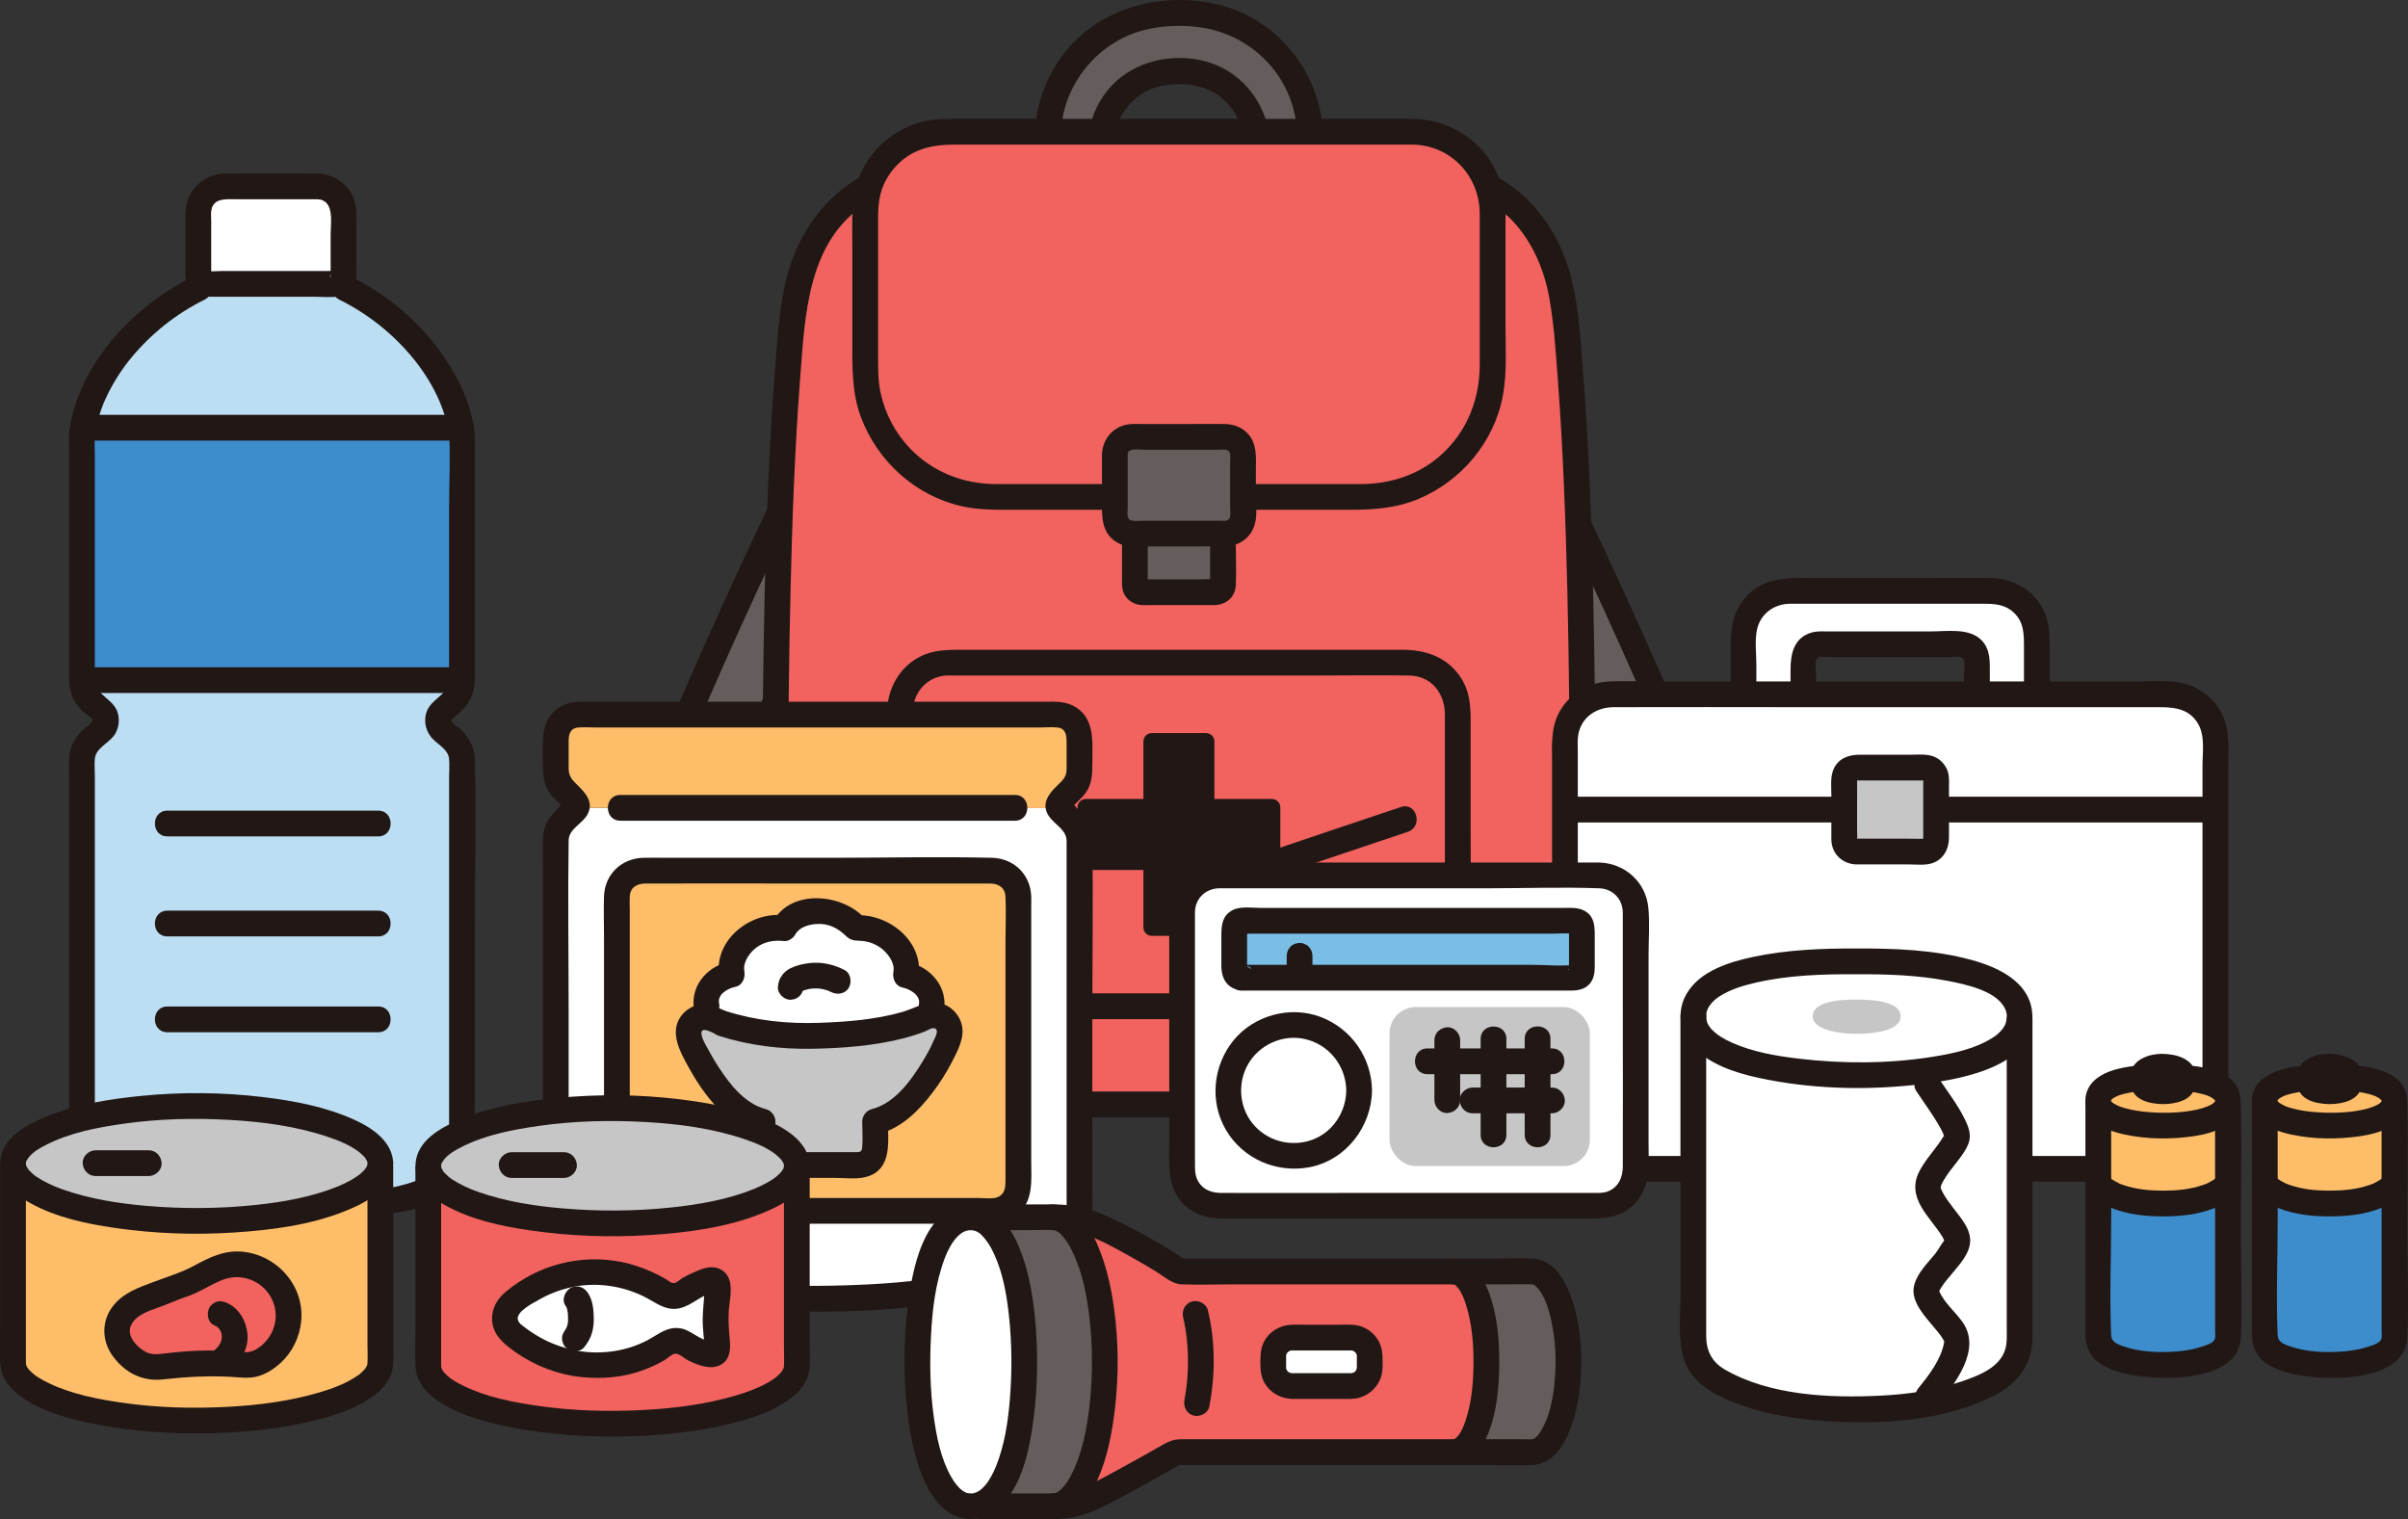 <?xml version="1.0" encoding="UTF-8"?><svg id="b" xmlns="http://www.w3.org/2000/svg" width="374.126" height="236.026" viewBox="0 0 374.126 236.026"><rect x="0" y="0" width="374.126" height="236.026" fill="#333333" stroke="none"/><defs><style>.f{fill:#bcdef2;}.g{fill:#3d8dcc;}.h{fill:#fff;}.i{fill:#7abee6;}.j{fill:#211715;}.k{fill:#c6c6c6;}.l{fill:#f2635f;}.m{fill:#645d5c;}.n{fill:#febe69;}</style></defs><g id="c"><path class="m" d="M203.248,20.464h-8.429c-1.005-5.341-5.704-9.386-11.336-9.386h-1.247c-5.631,0-10.318,4.045-11.336,9.386h-8.429c.533-10.221,8.986-18.348,19.353-18.348h2.083c10.355,0,18.808,8.126,19.341,18.348Z"/><path class="m" d="M127.456,163.532l-.174.124c-9.098,1.008-18.993-2.415-24.456-9.758-8.849-11.911-3.858-23.872,1.195-36.056,5.85-14.089,12.222-28.028,19.515-43.225v27.406h-.348c-4.381,11.139-8.613,22.241-12.21,33.642-.846,2.688-1.469,5.551-.933,8.326,1.083,5.725,7.916,8.401,13.106,8.862l.423-.025c.224,4.008,1.63,7.692,3.883,10.704Z"/><path class="j" d="M122.716,71.711c-7.295,15.165-14.34,30.45-20.786,45.998-2.9,6.994-5.994,14.31-5.957,22.019.036,7.503,3.538,14.967,9.412,19.677,6.106,4.896,14.139,7.062,21.898,6.246,1.074-.113,2-.838,2-2,0-.994-.919-2.114-2-2-6.293.662-12.736-.697-17.994-4.291-5.613-3.837-9.174-10.451-9.311-17.238-.144-7.09,2.736-13.913,5.394-20.347,2.931-7.095,5.987-14.136,9.145-21.133,3.771-8.357,7.679-16.65,11.653-24.912,1.111-2.309-2.337-4.34-3.454-2.019h0Z"/><path class="j" d="M121.256,101.487c-3.504,8.929-6.939,17.888-10.018,26.974-1.491,4.402-3.58,9.171-3.378,13.906.158,3.706,1.906,6.704,4.863,8.886,2.998,2.212,6.77,3.246,10.432,3.6,1.077.104,2-.994,2-2,0-1.168-.92-1.896-2-2-2.666-.258-5.367-1.068-7.632-2.516-2.594-1.658-3.799-4.064-3.66-7.138.096-2.115.775-4.158,1.415-6.159.663-2.074,1.348-4.141,2.051-6.203,1.403-4.116,2.879-8.207,4.399-12.282,1.749-4.686,3.558-9.35,5.385-14.006.395-1.006-.433-2.195-1.397-2.46-1.134-.312-2.064.387-2.46,1.397h0Z"/><path class="j" d="M108.114,143.462c-1.081,7.032,1.006,14.982,6.05,20.113,1.808,1.839,4.635-.99,2.828-2.828-2.261-2.3-3.675-5.232-4.463-8.337-.382-1.505-.577-2.737-.662-4.231-.039-.688-.049-1.377-.024-2.066.012-.335.032-.671.062-1.005.011-.128.025-.256.038-.383.066-.616-.064.391.027-.199.164-1.066-.27-2.151-1.397-2.46-.947-.26-2.295.323-2.46,1.397h0Z"/><path class="m" d="M261.463,117.843c5.053,12.185,10.044,24.145,1.195,36.056-5.352,7.194-14.948,10.629-23.909,9.795,2.327-3.049,3.784-6.808,4.008-10.89,5.14-.56,11.625-3.236,12.695-8.812.523-2.775-.1-5.638-.946-8.326-3.46-10.977-7.517-21.681-11.712-32.397v-26.908c6.945,14.525,13.043,27.929,18.669,41.483Z"/><path class="j" d="M239.319,73.73c6.889,14.319,13.584,28.74,19.703,43.407,2.712,6.501,5.876,13.3,6.415,20.417.529,6.989-2.128,13.807-7.453,18.433-5.363,4.658-12.823,6.395-19.777,5.664-1.076-.113-2,1-2,2,0,1.175.921,1.887,2,2,6.794.714,13.983-.843,19.706-4.631,6.305-4.173,10.555-11.016,11.435-18.53.889-7.584-1.828-15.066-4.634-21.974-3.063-7.54-6.299-15.012-9.632-22.436-3.973-8.849-8.104-17.627-12.309-26.368-1.116-2.319-4.566-.292-3.454,2.019h0Z"/><path class="j" d="M240.376,102.55c3.18,8.104,6.304,16.233,9.156,24.459,1.4,4.038,3.086,8.18,3.879,12.389.606,3.215.047,6.228-2.575,8.327-2.353,1.883-5.538,2.841-8.501,3.127-1.075.104-2,.845-2,2,0,1.001.918,2.105,2,2,6.182-.598,13.885-3.648,15.079-10.559.832-4.811-1.053-9.51-2.547-13.998s-3.093-8.987-4.743-13.444c-1.905-5.144-3.887-10.259-5.89-15.365-.394-1.005-1.34-1.705-2.46-1.397-.958.263-1.794,1.449-1.397,2.46h0Z"/><path class="j" d="M253.518,144.525c.059.383-.012-.142.016.106.018.159.035.318.049.477.027.3.045.601.058.902.028.685.022,1.371-.013,2.056-.08,1.547-.277,2.801-.668,4.344-.788,3.105-2.201,6.037-4.463,8.337-1.806,1.837,1.02,4.668,2.828,2.828,5.044-5.131,7.131-13.08,6.05-20.113-.164-1.069-1.506-1.659-2.46-1.397-1.141.314-1.562,1.389-1.397,2.46h0Z"/><path class="l" d="M183.165,27.099h-39.753c-10.99,0-18.47,9.011-19.914,19.914-4.095,30.978-2.887,102.543-2.887,104.659,0,11.338,8.911,19.914,19.914,19.914h85.28c11.002,0,19.914-8.575,19.914-19.914,0-2.116,1.207-73.68-2.887-104.659-1.444-10.903-8.924-19.914-19.914-19.914h-39.753Z"/><path class="j" d="M183.165,25.099h-39.039c-4.366,0-8.623,1.013-12.246,3.538-5.17,3.604-8.537,9.315-9.883,15.417-1.032,4.68-1.284,9.629-1.658,14.398-.415,5.298-.709,10.606-.944,15.915-.51,11.515-.745,23.042-.864,34.568-.102,9.826-.11,19.653-.047,29.48.029,4.478.067,8.957.129,13.435.086,6.289,2.743,12.447,7.598,16.52,4.081,3.424,9.17,5.2,14.486,5.215,6.342.018,12.685,0,19.027,0,7.388,0,14.776,0,22.164,0,3.976,0,7.951,0,11.927,0,8.505,0,17.009,0,25.514,0,2.118,0,4.236.011,6.354,0,5.454-.028,10.696-1.911,14.801-5.527,4.703-4.142,7.165-10.195,7.235-16.403.015-1.362.032-2.723.047-4.085.085-7.654.125-15.309.118-22.964-.01-11.182-.116-22.364-.389-33.543-.27-11.055-.665-22.121-1.547-33.146-.384-4.806-.612-9.851-1.774-14.543-1.495-6.034-4.976-11.677-10.252-15.093-6.144-3.978-13.545-3.184-20.507-3.184h-30.25c-2.574,0-2.578,4,0,4h16.893c7.246,0,14.492,0,21.738,0,3.62,0,7.012.634,10.107,2.637,4.917,3.183,7.754,8.779,8.78,14.412.792,4.348,1.047,8.846,1.38,13.248.396,5.24.678,10.489.905,15.739.488,11.311.716,22.634.833,33.954.099,9.633.108,19.268.049,28.901-.028,4.535-.078,9.069-.129,13.604-.061,5.451-2.285,10.576-6.551,14.05-3.345,2.723-7.521,3.936-11.785,3.94-6.508.006-13.017,0-19.525,0-7.154,0-14.309,0-21.463,0-3.815,0-7.629,0-11.444,0-8.398,0-16.796,0-25.193,0-2.305,0-4.61.004-6.915,0-4.381-.008-8.7-1.35-12.048-4.251-4.051-3.51-6.126-8.46-6.185-13.778-.017-1.481-.035-2.962-.051-4.443-.083-7.593-.121-15.187-.113-22.781.012-10.931.115-21.862.378-32.789.261-10.858.644-21.723,1.474-32.553.755-9.843,1.082-21.731,10.533-27.507,3.043-1.86,6.348-2.384,9.843-2.384h8.897c8.256,0,16.512,0,24.767,0h4.827c2.574,0,2.578-4,0-4Z"/><path class="j" d="M137.84,110.418v32.948c0,2.235-.197,4.585.108,6.809.492,3.587,3.044,6.568,6.468,7.708,1.954.651,4.104.452,6.129.452,2.407,0,4.814,0,7.221,0,9.794,0,19.589,0,29.383,0,9.711,0,19.423,0,29.134,0,1.996,0,4.04.141,5.946-.565,1.651-.611,3.099-1.637,4.191-3.02,1.416-1.794,2.058-3.913,2.07-6.183.038-7.426,0-14.853,0-22.28v-12.369c0-3.059.215-6.105-1.62-8.786-2.136-3.12-5.457-4.182-9.045-4.182h-7.128c-8.637,0-17.274,0-25.911,0-8.928,0-17.856,0-26.784,0h-8.419c-2.339,0-4.542-.022-6.717,1.108-3.114,1.618-4.947,4.903-5.027,8.359-.06,2.575,3.94,2.574,4,0,.066-2.848,2.218-5.279,5.116-5.459.394-.025.796-.008,1.19-.008h6.194c7.991,0,15.981,0,23.972,0h26.624c4.656,0,9.317-.066,13.973,0,3.513.05,5.582,2.777,5.582,6.097v34.089c0,2.305.381,5.038-1.074,6.997-2.265,3.052-6.572,2.201-9.872,2.201-4.648,0-9.296,0-13.945,0-9.296,0-18.593,0-27.889,0-4.648,0-9.296,0-13.945,0-2.407,0-4.814,0-7.221,0-1.776,0-3.773.286-5.446-.454-2.043-.904-3.226-2.912-3.259-5.104-.011-.742,0-1.485,0-2.227v-36.132c0-2.574-4-2.578-4,0Z"/><path class="j" d="M205.575,21.482c-.085-9.511-6.498-18.113-15.741-20.618-8.134-2.204-17.598-.196-23.386,6.099-3.648,3.968-5.645,9.137-5.693,14.519-.023,2.575,3.977,2.577,4,0,.07-7.827,5.356-14.806,12.967-16.804,2.892-.759,6.441-.858,9.398-.329,3.776.676,7.199,2.522,9.822,5.323,2.999,3.203,4.594,7.442,4.633,11.81.023,2.573,4.023,2.579,4,0h0Z"/><path class="j" d="M197.315,22.606c-.087-6-4.052-11.397-9.881-13.03-5.118-1.434-11.134-.155-14.784,3.807-2.331,2.529-3.585,5.792-3.635,9.224-.037,2.575,3.963,2.576,4,0,.04-2.773,1.18-5.317,3.25-7.173,1.937-1.736,4.358-2.356,6.9-2.356s4.963.62,6.9,2.356c2.07,1.855,3.21,4.399,3.25,7.173.037,2.572,4.037,2.579,4,0h0Z"/><path class="l" d="M219.456,20.465h-72.582c-6.874,0-12.446,5.572-12.446,12.446,0,8.956,0,15.423,0,24.379,0,10.998,8.916,19.914,19.914,19.914h57.646c10.998,0,19.914-8.916,19.914-19.914v-24.379c0-6.874-5.572-12.446-12.446-12.446Z"/><path class="j" d="M219.456,18.465c-5.031,0-10.063,0-15.094,0h-30.711c-7.993,0-15.985,0-23.978,0-2.476,0-4.934-.084-7.327.727-3.474,1.177-6.489,3.645-8.21,6.903-2.067,3.913-1.708,8.188-1.708,12.473,0,4.657,0,9.314,0,13.971,0,4.168-.156,8.297,1.33,12.266,2.568,6.856,8.446,12.199,15.626,13.834,2.727.621,5.454.565,8.221.565h11.387c10.168,0,20.335,0,30.503,0h10.411c3.59,0,7.081-.267,10.452-1.673,6.708-2.798,11.835-8.918,13.148-16.111.668-3.662.396-7.532.396-11.237v-14.558c0-1.132.043-2.276-.019-3.408-.205-3.72-1.816-7.317-4.562-9.857-2.7-2.498-6.197-3.844-9.865-3.894-2.575-.035-2.576,3.965,0,4,5.922.081,10.425,4.85,10.446,10.709.013,3.727,0,7.454,0,11.181v12.27c0,5.375-1.926,10.353-5.953,14.005-3.48,3.157-7.932,4.574-12.572,4.574h-7.658c-9.567,0-19.134,0-28.701,0-6.765,0-13.53.01-20.295,0-5.021-.008-9.758-1.845-13.276-5.479-2.291-2.367-3.871-5.331-4.597-8.541-.42-1.857-.422-3.71-.422-5.605,0-2.345,0-4.69,0-7.035,0-4.561,0-9.121,0-13.682,0-1.872-.023-3.625.584-5.416.518-1.529,1.438-2.912,2.591-4.035,2.41-2.349,5.428-2.946,8.637-2.946,6.851,0,13.702,0,20.552,0h30.009c6.557,0,13.114,0,19.671,0h.984c2.574,0,2.578-4,0-4Z"/><path class="m" d="M190.01,84.944v5.952c0,.615-.499,1.114-1.114,1.114h-11.462c-.615,0-1.114-.499-1.114-1.114v-6.32"/><path class="m" d="M173.208,70.546c0,5.449,0,4.23,0,9.679,0,1.477,1.198,2.675,2.675,2.675h14.564c1.477,0,2.675-1.198,2.675-2.675,0-5.449,0-4.23,0-9.679,0-1.477-1.198-2.675-2.675-2.675h-14.564c-1.477,0-2.675,1.198-2.675,2.675Z"/><path class="j" d="M171.208,70.546c0,2.817,0,5.634,0,8.451,0,2.201.384,4.239,2.507,5.364.862.456,1.782.54,2.73.54h12.612c.457,0,.918.018,1.375,0,1.981-.077,3.716-1.211,4.408-3.102.592-1.618.282-3.669.282-5.38,0-1.091,0-2.183,0-3.274,0-2.057.237-4.186-1.283-5.809-.953-1.018-2.248-1.447-3.612-1.464-1.763-.022-3.528,0-5.291,0h-7.664c-.462,0-.928-.017-1.39,0-2.63.098-4.543,2.068-4.675,4.675-.13,2.573,3.87,2.566,4,0,.05-.995,1.746-.675,2.452-.675h11.633c.363,0,.77-.052,1.13,0,.985.141.698,1.246.698,2.062,0,2.302,0,4.604,0,6.906,0,.816.287,1.921-.698,2.062-.379.054-.807,0-1.188,0h-11.642c-.526,0-1.1.066-1.623,0-1.045-.132-.763-1.166-.763-2.062,0-2.764,0-5.528,0-8.293,0-2.574-4-2.578-4,0Z"/><path class="j" d="M188.01,84.944v5.306c0,.141-.07.512,0,.646-.097-.186.216-.625.388-.737.01-.007.51-.14.489-.149-.043-.016-.113.005-.159,0-.668-.069-1.379,0-2.05,0h-6.746c-.736,0-1.471,0-2.207,0-.553,0-.026-.02.27.204.176.134.307.659.324.635.037-.053,0-.274,0-.338v-5.935c0-1.081-.919-2-2-2s-2,.915-2,2v5.787c0,.335.002.646.05.98.224,1.556,1.524,2.596,3.064,2.668.496.023.998,0,1.494,0h7.236c.821,0,1.642.007,2.463,0,1.847-.015,3.299-1.216,3.384-3.124.088-1.973,0-3.967,0-5.942,0-1.081-.919-2-2-2s-2,.915-2,2h0Z"/><path class="j" d="M178.958,145.396c-.723,0-1.309-.585-1.309-1.309v-8.927h-8.927c-.723,0-1.309-.586-1.309-1.309v-8.415c0-.723.586-1.309,1.309-1.309h8.927v-8.927c0-.723.586-1.309,1.309-1.309h8.415c.723,0,1.309.586,1.309,1.309v8.927h8.927c.723,0,1.309.586,1.309,1.309v8.415c0,.723-.586,1.309-1.309,1.309h-8.927v8.927c0,.723-.586,1.309-1.309,1.309h-8.415Z"/><path class="h" d="M316.453,98.837v9.039h-9.308v-5.255c0-1.392-1.123-2.526-2.515-2.526h-21.918c-1.392,0-2.515,1.134-2.515,2.526v5.255h-9.32v-9.039c0-3.885,3.155-7.029,7.029-7.029h31.529c3.874,0,7.029,3.144,7.018,7.029Z"/><path class="j" d="M272.883,108.752v-5.455c0-1.784-.291-3.884.137-5.638.581-2.379,2.688-3.836,5.076-3.855,1.139-.009,2.279,0,3.418,0,8.898,0,17.796,0,26.694,0,1.713,0,3.311.096,4.661,1.36,1.623,1.519,1.59,3.427,1.59,5.497,0,2.719,0,5.439,0,8.158,0,2.574,4,2.578,4,0s0-5.14,0-7.71c0-2.3.022-4.454-1.073-6.543-1.578-3.012-4.764-4.714-8.1-4.763-3.609-.053-7.222,0-10.831,0h-15.896c-4.183,0-8.595-.408-11.576,3.255-2.092,2.571-2.101,5.462-2.101,8.569v7.125c0,2.574,4,2.578,4,0h0Z"/><path class="j" d="M282.192,109.138v-3.744c0-.627-.392-2.8.259-3.222.368-.239,1.224-.071,1.621-.071h18.494c.614,0,1.425-.145,2.027,0,.93.224.557,1.845.557,2.585v4.454c0,2.574,4,2.578,4,0v-4.454c0-1.886.141-3.794-1.325-5.26-1.9-1.9-5.357-1.325-7.806-1.325h-15.816c-.881,0-1.832-.074-2.69.162-2.782.764-3.321,3.292-3.321,5.769v5.108c0,2.574,4,2.578,4,0h0Z"/><path class="h" d="M243.145,174.449c-.001-17.258-.002-47.054-.002-59.424,0-3.951,3.2-7.154,7.151-7.154,18.767,0,67.986,0,86.753,0,3.951,0,7.151,3.198,7.151,7.149,0,12.664,0,43.623,0,59.432,0,3.951-3.198,7.149-7.149,7.149-18.707,0-68.049,0-86.755,0-3.951,0-7.149-3.201-7.149-7.152Z"/><path class="j" d="M245.145,174.449c-.001-12.361-.001-24.722-.002-37.083,0-5.636,0-11.273,0-16.909,0-1.146,0-2.292,0-3.437,0-1.035-.103-2.137.128-3.149.592-2.587,2.875-3.989,5.407-3.999,9.62-.037,19.242,0,28.862,0,11.749,0,23.498,0,35.247,0,4.977,0,9.954,0,14.931,0,1.982,0,3.964,0,5.946,0,2.395,0,4.593.36,5.884,2.643,1.063,1.88.649,4.453.649,6.539,0,2.476,0,4.951,0,7.427,0,5.996,0,11.993,0,17.989,0,6.227,0,12.455,0,18.682,0,2.687,0,5.374,0,8.061,0,2.416.36,5.015-1.507,6.882-1.689,1.689-3.86,1.507-6.055,1.507-2.091,0-4.182,0-6.272,0-5.072,0-10.143,0-15.215,0-11.741,0-23.482,0-35.223,0-5.29,0-10.581,0-15.871,0-2.258,0-4.516,0-6.774,0-1.862,0-3.901.228-5.744-.045-2.547-.378-4.331-2.586-4.391-5.107-.061-2.57-4.061-2.579-4,0,.079,3.308,1.807,6.448,4.768,8.034,2.316,1.241,4.798,1.118,7.333,1.118,4.759,0,9.519,0,14.278,0,12.132,0,24.263,0,36.395,0,10.414,0,20.829,0,31.243,0,2.858,0,5.454-.242,7.755-2.142,2.589-2.138,3.281-5.105,3.281-8.313,0-5.807,0-11.614,0-17.421,0-12.224,0-24.448,0-36.671,0-2.566.271-5.267-.773-7.674-1.299-2.996-4.118-5.052-7.352-5.435-2.054-.243-4.212-.073-6.278-.073-2.376,0-4.752,0-7.128,0-11.823,0-23.647,0-35.47,0-11.098,0-22.196,0-33.294,0-2.028,0-4.103-.124-6.127.021-3.238.232-6.215,2.101-7.663,5.042-1.207,2.452-.971,5.155-.971,7.805,0,2.601,0,5.202,0,7.803,0,13.172,0,26.344.001,39.516,0,2.797,0,5.595,0,8.392,0,2.574,4,2.578,4,0Z"/><path class="j" d="M243.913,127.777h99.515c2.574,0,2.578-4,0-4h-99.515c-2.574,0-2.578,4,0,4h0Z"/><path class="k" d="M288.321,132.301h10.7c.988,0,1.789-.803,1.789-1.791,0-2.335,0-5.037,0-9.464,0-.988-.8-1.793-1.788-1.793-2.749,0-7.953,0-10.702,0-.988,0-1.788.801-1.788,1.789v9.47c0,.988.801,1.789,1.789,1.789Z"/><path class="j" d="M288.321,134.301h8.257c1.114,0,2.457.168,3.541-.163,1.81-.552,2.692-2.209,2.692-4.004,0-1.095,0-2.189,0-3.284,0-1.397,0-2.794,0-4.19,0-.892.089-1.844-.163-2.711-.261-.899-.908-1.705-1.713-2.177-1.199-.702-2.678-.518-4.011-.518-1.408,0-2.817,0-4.225,0-1.247,0-2.494,0-3.741,0-1.747,0-3.348.566-4.093,2.279-.52,1.195-.331,2.71-.331,3.986v5.721c0,.422-.014.847,0,1.27.072,2.142,1.679,3.678,3.789,3.791,1.08.058,2-.961,2-2,0-1.131-.917-1.942-2-2,.324.017.049.031-.034-.02.066.041.176.104.249.145-.422-.233.089-.078-.009.05l.024.07c-.053-.207-.064-.243-.035-.108-.004.185.012-.066.015-.098.04-.446,0-.915,0-1.362v-4.535c0-1.101.015-2.203,0-3.304,0-.029-.001-.058,0-.087-.011.245-.056.078.02-.045-.041.066-.105.176-.145.249.14-.253.149-.111.02-.033-.294.178-.047-.038.041-.001-.174.025-.198.035-.072.03.078,0,.155,0,.233,0,1.072,0,2.144,0,3.216,0,2.289,0,4.578,0,6.867,0,.102,0,.207-.005.309,0-.442-.021.196.093-.037-.004-.065-.027-.281-.218-.115-.054s-.023-.057-.056-.113c-.118-.203.007.276.01.038.004-.279-.015.286-.015.344,0,.441,0,.882,0,1.323,0,1.258,0,2.517,0,3.775,0,.985,0,1.97,0,2.954,0,.231,0,.462,0,.694,0,.1.004.201,0,.3.006-.159.134-.215-.02.034.044-.071.107-.18.145-.249-.048.086-.282.196-.02.034.248-.154-.178-.015.097-.028-.848.04-1.708,0-2.556,0h-8.134c-1.081,0-2,.919-2,2s.915,2,2,2Z"/><path class="h" d="M289.781,170.04c-.513,0-.928-.415-.928-.928v-8.163h-8.163c-.513,0-.928-.415-.928-.928v-7.781c0-.513.416-.928.928-.928h8.163v-8.163c0-.513.416-.928.928-.928h7.781c.513,0,.928.416.928.928v8.163h8.163c.513,0,.928.415.928.928v7.781c0,.513-.416.928-.928.928h-8.163v8.163c0,.513-.416.928-.928.928h-7.781Z"/><rect class="h" x="183.661" y="136.009" width="70.472" height="51.331" rx="5.647" ry="5.647"/><path class="i" d="M191.675,151.903c19.804,0,34.375,0,54.18,0,.624,0,1.13-.506,1.13-1.13v-6.578c0-.624-.506-1.13-1.13-1.13-19.804,0-34.375,0-54.18,0-.624,0-1.13.506-1.13,1.13v6.578c0,.624.506,1.13,1.13,1.13Z"/><rect class="k" x="215.886" y="156.463" width="31.129" height="24.704" rx="4.081" ry="4.081"/><path class="j" d="M217.659,125.38c-8.136,2.711-16.255,5.471-24.382,8.21-2.427.818-1.386,4.683,1.063,3.857,8.126-2.739,16.246-5.5,24.382-8.21,2.43-.81,1.389-4.674-1.063-3.857h0Z"/><path class="j" d="M241.125,162.887c-6.45,0-12.901,0-19.351,0-2.574,0-2.578,4,0,4,6.45,0,12.901,0,19.351,0,2.574,0,2.578-4,0-4h0Z"/><path class="j" d="M241.125,168.969c-4.112,0-8.224,0-12.336,0-1.046,0-2.048.92-2,2s.879,2,2,2c4.112,0,8.224,0,12.336,0,1.046,0,2.048-.92,2-2s-.879-2-2-2h0Z"/><path class="j" d="M236.891,161.396c0,4.973,0,9.945,0,14.918,0,2.574,4,2.578,4,0,0-4.973,0-9.945,0-14.918,0-2.574-4-2.578-4,0h0Z"/><path class="j" d="M230.045,161.415c0,4.966,0,9.933,0,14.899,0,2.574,4,2.578,4,0,0-4.966,0-9.933,0-14.899,0-2.574-4-2.578-4,0h0Z"/><path class="j" d="M222.861,161.601c0,3.108,0,6.215,0,9.323,0,1.046.92,2.048,2,2s2-.879,2-2c0-3.108,0-6.215,0-9.323,0-1.046-.92-2.048-2-2s-2,.879-2,2h0Z"/><path class="j" d="M181.661,141.656v36.063c0,3.487-.362,7.139,2.594,9.707,2.431,2.112,5.279,1.914,8.227,1.914h53.125c3.053,0,6.065.114,8.399-2.355,2.539-2.687,2.128-6.211,2.128-9.584v-29.064c0-2.424.205-4.947-.041-7.364-.403-3.958-3.661-6.861-7.61-6.964-.504-.013-1.009,0-1.513,0h-52.758c-1.792,0-3.628-.118-5.417.026-4.041.324-7.013,3.61-7.134,7.621-.077,2.575,3.923,2.572,4,0,.064-2.12,1.695-3.62,3.784-3.647.696-.009,1.392,0,2.088,0h39.618c5.762,0,11.567-.209,17.326,0,2.109.077,3.624,1.662,3.656,3.761.014.897,0,1.795,0,2.692v12.396c0,8.13.029,16.26,0,24.39-.006,1.615-.619,3.126-2.208,3.811-.754.325-1.544.282-2.34.282h-37.423c-6.805,0-13.611.028-20.416,0-1.343-.006-2.59-.375-3.417-1.533-.7-.98-.669-2.057-.669-3.183v-38.97c0-2.574-4-2.578-4,0Z"/><path class="j" d="M209.167,169.424c-.046,3.357-2.104,6.508-5.311,7.665-3.309,1.193-7.058.187-9.268-2.569-2.112-2.634-2.332-6.413-.608-9.298,1.711-2.863,5.132-4.459,8.431-3.857,3.907.713,6.702,4.114,6.757,8.059.035,2.572,4.035,2.579,4,0-.07-5.113-3.216-9.615-7.995-11.428-4.693-1.781-10.315-.267-13.496,3.607-3.243,3.949-3.796,9.615-1.15,14.042s7.784,6.624,12.812,5.72c5.697-1.025,9.751-6.256,9.829-11.941.035-2.575-3.965-2.576-4,0Z"/><path class="j" d="M192.888,153.903c10.241,0,20.483,0,30.724,0,5.085,0,10.17,0,15.255,0,1.43,0,2.86,0,4.29,0,1.319,0,2.685.095,3.697-.917,1.006-1.006.917-2.339.917-3.634v-4.129c0-1.358-.087-2.731-1.348-3.574-1.124-.752-2.457-.584-3.754-.584-1.498,0-2.996,0-4.495,0-2.574,0-5.148,0-7.722,0-9.909,0-19.818,0-29.727,0-1.553,0-3.105,0-4.658,0-1.417,0-3.338-.332-4.624.37-1.624.888-1.685,2.468-1.685,4.079v4.492c0,2.104.901,3.597,3.13,3.897,1.072.144,2-1.022,2-2,0-1.2-.924-1.855-2-2,2.819.379.642,1.299.87.686.041-.11,0-.304,0-.425v-5.12c0-.181.092-.671,0-.837-.036-.065,1.299-4.399-.186.423-.219.712-.069.435.554.435.727,0,1.454,0,2.181,0,2.366,0,4.731,0,7.097,0,8.524,0,17.047,0,25.571,0,2.534,0,5.069,0,7.603,0,1.389,0,2.779,0,4.168,0,1.373,0,2.835-.142,4.195.04l-1.009-.273c.762.322-.262-.455-.161-.59-.022.029.019.105,0,.136-.082.13,0,.605,0,.754v4.612c0,.256-.035.54,0,.794.048.354-.123.108-.058.023l.718-.718c-.141.14-.307.237-.499.291l1.009-.273c-2.26.304-4.712.04-6.997.04-2.213,0-4.426,0-6.639,0-4.113,0-8.226,0-12.339,0-8.693,0-17.385,0-26.078,0-2.574,0-2.578,4,0,4Z"/><path class="j" d="M199.911,148.495v2.87c0,.513.223,1.052.586,1.414.181.195.396.333.644.414.238.125.495.183.771.172.517-.023,1.054-.193,1.414-.586s.586-.872.586-1.414v-2.87c0-.513-.223-1.052-.586-1.414-.181-.195-.396-.333-.644-.414-.238-.125-.495-.183-.771-.172-.517.023-1.054.193-1.414.586s-.586.872-.586,1.414h0Z"/><path class="g" d="M361.95,186.983c-5.914,0-8.562-1.614-9.56-2.484-.327-.285-.512-.695-.512-1.128v24.361c0,.971.479,1.892,1.302,2.408,1.373.861,4.017,1.904,8.77,1.904s7.397-1.043,8.77-1.904c.823-.516,1.302-1.436,1.302-2.408v-24.361c0,.434-.185.844-.512,1.128-.998.87-3.647,2.484-9.56,2.484Z"/><path class="n" d="M351.878,171.425v11.946c0,.434.185.844.512,1.128.998.87,3.647,2.484,9.56,2.484s8.562-1.614,9.56-2.484c.327-.285.512-.695.512-1.128v-11.746l-20.144-.2Z"/><path class="j" d="M370.022,171.625v35.069c0,.394.106,1.025-.069,1.403-.287.621-1.368.921-1.829,1.074-1.289.429-2.616.686-3.969.791-2.866.222-5.89.123-8.615-.875-.702-.257-1.616-.612-1.662-1.623-.266-5.936,0-11.945,0-17.886v-18.154c0-2.574-4-2.578-4,0v16.407c0,6.489-.049,12.981,0,19.47.013,1.788.62,3.407,2.147,4.459,1.998,1.377,4.569,1.868,6.932,2.128,4.554.501,14.784.4,15.065-6.156.234-5.456,0-10.973,0-16.433,0-6.428.147-12.875,0-19.301-.003-.124,0-.249,0-.373,0-2.574-4-2.578-4,0h0Z"/><path class="j" d="M349.878,183.371c.204,2.401,2.148,3.54,4.175,4.35,2.479.99,5.248,1.263,7.897,1.263s5.418-.273,7.897-1.263c2.027-.809,3.971-1.949,4.175-4.35.092-1.078-.985-2-2-2-1.158,0-1.908.919-2,2,.024-.286.174-.343.007-.228-.298.206.438-.264.086-.064-.197.113-.379.26-.575.377-.243.144-.494.271-.747.395-.381.186.282-.096-.184.083-.155.06-.311.117-.468.172-1.994.687-4.092.877-6.19.878-2.062,0-4.128-.184-6.092-.844-.19-.064-.379-.133-.566-.205-.566-.22.321.164-.184-.083-.233-.113-.463-.229-.687-.359-.219-.127-.419-.283-.635-.412-.309-.185.375.266.086.064-.159-.111-.019-.068.007.228-.092-1.076-.854-2-2-2-1.011,0-2.092.918-2,2h0Z"/><path class="n" d="M361.927,167.398c-4.821-.033-10.072.67-10.072,3.635,0,3.07,6.481,3.836,10.072,3.836,3.591,0,10.072-.566,10.072-3.836,0-2.925-5.251-3.668-10.072-3.635Z"/><path class="j" d="M361.927,165.398c-2.326-.008-4.718.097-6.985.661-1.801.448-3.75,1.314-4.628,3.058-.854,1.699-.439,3.693.919,4.993,1.259,1.205,3.057,1.794,4.725,2.152,3.515.754,7.199.774,10.749.262,3.134-.452,7.621-1.886,7.262-5.868-.467-5.184-8.285-5.27-12.041-5.258-2.573.008-2.578,4.008,0,4,1.698-.005,3.425.03,5.097.352.677.13,1.472.31,2.044.561.158.07.462.236.657.369-.1-.068.377.379.188.151.192.231.089.137.038.005.12.307.058.128.041.006.008.06.11.5.012.269-.062-.146-.103.079.009-.024.174-.161-.031.074-.079.129-.195.221.218-.225.007-.005-.081.084-.163.166-.251.244-.144.128.189-.104-.115.072-.933.541-2.046.833-3.324,1.048-2.312.389-5.071.392-7.536.114-1.095-.123-2.697-.437-3.697-.857-.053-.022-.443-.217-.604-.312-.112-.066-.222-.133-.327-.208-.263-.187.23.141-.024-.029-.047-.032-.296-.308-.134-.112.155.188-.059-.073-.079-.135-.088-.273.141.293.016.035-.037-.145-.038-.101-.003.132-.008-.088-.009-.177-.003-.265.109-.303-.103.27.019-.022.069-.165-.165.145.064-.097-.154.163.226-.182.276-.214.599-.381,1.173-.541,1.922-.719,1.888-.448,3.855-.493,5.787-.487,2.574.009,2.578-3.991,0-4Z"/><g id="d"><path class="j" d="M360.925,168.397c0-.482-.02-.969.002-1.451l-.071.532c.007-.053.018-.099.035-.15l-.202.478c.029-.068.064-.128.107-.188l-.313.405c.067-.081.139-.149.221-.214l-.405.313c.162-.118.336-.208.519-.287l-.478.202c.397-.159.81-.255,1.233-.315l-.532.071c.588-.075,1.179-.075,1.767.001l-.532-.071c.423.062.836.159,1.233.32l-.478-.202c.184.08.357.172.519.291l-.405-.313c.082.066.155.134.221.215l-.313-.405c.043.06.078.12.107.189l-.202-.478c.017.051.028.097.035.151l-.071-.532c.023.495.058,1.041-.006,1.532l.071-.532c-.01.047-.023.088-.041.133l.202-.478c-.022.044-.045.082-.073.122l.313-.405c-.055.069-.116.127-.185.182l.405-.313c-.133.097-.277.171-.429.236l.478-.202c-.389.155-.8.241-1.213.301l.532-.071c-.7.094-1.397.094-2.098,0l.532.071c-.412-.059-.82-.146-1.208-.3l.478.202c-.152-.065-.296-.139-.43-.236l.405.313c-.07-.055-.131-.113-.188-.182l.313.405c-.038-.053-.068-.106-.094-.166l.202.478c-.015-.046-.026-.089-.033-.137l.071.532-.003-.048c-.037-.535-.198-1.026-.586-1.414-.347-.347-.916-.608-1.414-.586-1.021.046-2.078.882-2,2,.171,2.447,2.775,3.082,4.813,3.14.812.023,1.659-.076,2.444-.272,1.113-.278,2.308-.945,2.634-2.131.153-.558.112-1.146.112-1.719,0-.249-.005-.473-.038-.722-.087-.648-.384-1.252-.888-1.683-.973-.832-2.19-1.124-3.436-1.246-1.014-.099-2.129.002-3.092.339-1.347.472-2.505,1.382-2.55,2.923-.013.456,0,.914,0,1.37,0,1.046.92,2.048,2,2s2-.879,2-2Z"/></g><path class="g" d="M336.08,186.983c-5.914,0-8.562-1.614-9.56-2.484-.327-.285-.512-.695-.512-1.128v24.361c0,.971.479,1.892,1.302,2.408,1.373.861,4.017,1.904,8.77,1.904s7.397-1.043,8.77-1.904c.823-.516,1.302-1.436,1.302-2.408v-24.361c0,.434-.185.844-.512,1.128-.998.87-3.647,2.484-9.56,2.484Z"/><path class="n" d="M326.008,171.425v11.946c0,.434.185.844.512,1.128.998.87,3.647,2.484,9.56,2.484s8.562-1.614,9.56-2.484c.327-.285.512-.695.512-1.128v-11.746l-20.144-.2Z"/><path class="j" d="M344.152,171.625v35.069c0,.394.106,1.025-.069,1.403-.287.621-1.368.921-1.829,1.074-1.289.429-2.616.686-3.969.791-2.866.222-5.89.123-8.615-.875-.702-.257-1.616-.612-1.662-1.623-.266-5.936,0-11.945,0-17.886v-18.154c0-2.574-4-2.578-4,0v16.407c0,6.489-.049,12.981,0,19.47.013,1.788.62,3.407,2.147,4.459,1.998,1.377,4.569,1.868,6.932,2.128,4.554.501,14.784.4,15.065-6.156.234-5.456,0-10.973,0-16.433,0-6.428.147-12.875,0-19.301-.003-.124,0-.249,0-.373,0-2.574-4-2.578-4,0h0Z"/><path class="j" d="M324.008,183.371c.204,2.401,2.148,3.54,4.175,4.35,2.479.99,5.248,1.263,7.897,1.263s5.418-.273,7.897-1.263c2.027-.809,3.971-1.949,4.175-4.35.092-1.078-.985-2-2-2-1.158,0-1.908.919-2,2,.024-.286.174-.343.007-.228-.298.206.438-.264.086-.064-.197.113-.379.26-.575.377-.243.144-.494.271-.747.395-.381.186.282-.096-.184.083-.155.06-.311.117-.468.172-1.994.687-4.092.877-6.19.878-2.062,0-4.128-.184-6.092-.844-.19-.064-.379-.133-.566-.205-.566-.22.321.164-.184-.083-.233-.113-.463-.229-.687-.359-.219-.127-.419-.283-.635-.412-.309-.185.375.266.086.064-.159-.111-.019-.068.007.228-.092-1.076-.854-2-2-2-1.011,0-2.092.918-2,2h0Z"/><path class="n" d="M336.058,167.398c-4.821-.033-10.072.67-10.072,3.635,0,3.07,6.481,3.836,10.072,3.836,3.591,0,10.072-.566,10.072-3.836,0-2.925-5.251-3.668-10.072-3.635Z"/><path class="j" d="M336.058,165.398c-2.326-.008-4.718.097-6.985.661-1.801.448-3.75,1.314-4.628,3.058-.854,1.699-.439,3.693.919,4.993,1.259,1.205,3.057,1.794,4.725,2.152,3.515.754,7.199.774,10.749.262,3.134-.452,7.621-1.886,7.262-5.868-.467-5.184-8.285-5.27-12.041-5.258-2.573.008-2.578,4.008,0,4,1.698-.005,3.425.03,5.097.352.677.13,1.472.31,2.044.561.158.07.462.236.657.369-.1-.068.377.379.188.151.192.231.089.137.038.005.12.307.058.128.041.006.008.06.11.5.012.269-.062-.146-.103.079.009-.024.174-.161-.031.074-.079.129-.195.221.218-.225.007-.005-.081.084-.163.166-.251.244-.144.128.189-.104-.115.072-.933.541-2.046.833-3.324,1.048-2.312.389-5.071.392-7.536.114-1.095-.123-2.697-.437-3.697-.857-.053-.022-.443-.217-.604-.312-.112-.066-.222-.133-.327-.208-.263-.187.23.141-.024-.029-.047-.032-.296-.308-.134-.112.155.188-.059-.073-.079-.135-.088-.273.141.293.016.035-.037-.145-.038-.101-.003.132-.008-.088-.009-.177-.003-.265.109-.303-.103.27.019-.022.069-.165-.165.145.064-.097-.154.163.226-.182.276-.214.599-.381,1.173-.541,1.922-.719,1.888-.448,3.855-.493,5.787-.487,2.574.009,2.578-3.991,0-4Z"/><g id="e"><path class="j" d="M335.056,168.397c0-.482-.02-.969.002-1.451l-.071.532c.007-.053.018-.099.035-.15l-.202.478c.029-.068.064-.128.107-.188l-.313.405c.067-.081.139-.149.221-.214l-.405.313c.162-.118.336-.208.519-.287l-.478.202c.397-.159.81-.255,1.233-.315l-.532.071c.588-.075,1.179-.075,1.767.001l-.532-.071c.423.062.836.159,1.233.32l-.478-.202c.184.08.357.172.519.291l-.405-.313c.082.066.155.134.221.215l-.313-.405c.043.06.078.12.107.189l-.202-.478c.017.051.028.097.035.151l-.071-.532c.023.495.058,1.041-.006,1.532l.071-.532c-.01.047-.023.088-.041.133l.202-.478c-.022.044-.045.082-.073.122l.313-.405c-.055.069-.116.127-.185.182l.405-.313c-.133.097-.277.171-.429.236l.478-.202c-.389.155-.8.241-1.213.301l.532-.071c-.7.094-1.397.094-2.098,0l.532.071c-.412-.059-.82-.146-1.208-.3l.478.202c-.152-.065-.296-.139-.43-.236l.405.313c-.07-.055-.131-.113-.188-.182l.313.405c-.038-.053-.068-.106-.094-.166l.202.478c-.015-.046-.026-.089-.033-.137l.071.532-.003-.048c-.037-.535-.198-1.026-.586-1.414-.347-.347-.916-.608-1.414-.586-1.021.046-2.078.882-2,2,.171,2.447,2.775,3.082,4.813,3.14.812.023,1.659-.076,2.444-.272,1.113-.278,2.308-.945,2.634-2.131.153-.558.112-1.146.112-1.719,0-.249-.005-.473-.038-.722-.087-.648-.384-1.252-.888-1.683-.973-.832-2.19-1.124-3.436-1.246-1.014-.099-2.129.002-3.092.339-1.347.472-2.505,1.382-2.55,2.923-.013.456,0,.914,0,1.37,0,1.046.92,2.048,2,2s2-.879,2-2Z"/></g><path class="h" d="M49.328,28.956h-14.476c-2.231,0-4.04,1.809-4.04,4.04v10.1c0,.558.452,1.01,1.01,1.01h20.536c.558,0,1.01-.452,1.01-1.01v-10.1c0-2.231-1.809-4.04-4.04-4.04Z"/><path class="f" d="M30.761,44.837c-8.495,4.149-16.548,12.819-18.028,22.433v38.48c0,.792.233,1.69.699,2.342.466.676,1.049,1.27,1.69,1.783.338.268.688.524.956.862.268.35.373.769.373,1.212,0,.478-.105.862-.373,1.2s-.618.594-.956.874c-.641.513-1.2,1.119-1.69,1.783-.501.653-.699,1.305-.699,1.958v58.967c0,5.524,4.147,8.655,9.999,9.627,0,0,9.717,1.372,19.52,1.372s19.52-1.372,19.52-1.372c5.851-.972,9.999-4.103,9.999-9.627v-58.967c0-.653-.198-1.305-.699-1.958-.489-.664-1.049-1.27-1.69-1.783-.338-.28-.688-.536-.956-.874s-.373-.723-.373-1.2c0-.443.105-.862.373-1.212.268-.338.618-.594.956-.862.641-.513,1.224-1.107,1.69-1.783.466-.653.699-1.55.699-2.342v-38.48c-1.48-9.614-9.533-18.284-18.028-22.433"/><path class="g" d="M71.767,67.27c-.043-.277-.11-.55-.163-.825H12.899c-.053.275-.12.548-.163.825v38.401h59.031v-38.401Z"/><path class="j" d="M71.771,103.671H12.734c-2.574,0-2.578,4,0,4h59.037c2.574,0,2.578-4,0-4h0Z"/><path class="j" d="M71.619,64.445H12.886c-2.574,0-2.578,4,0,4h58.734c2.574,0,2.578-4,0-4h0Z"/><path class="j" d="M29.752,43.11c-9.038,4.479-17.402,13.353-18.947,23.628-.17,1.13-.071,2.313-.071,3.452v33.549c0,1.743-.103,3.475.787,5.069.329.589.813,1.165,1.278,1.651.311.325,1.501,1.024,1.574,1.378.092.446-1.378,1.383-1.84,1.912-1.069,1.224-1.761,2.505-1.798,4.154-.023,1.018,0,2.04,0,3.058v50.685c0,3.406-.389,7.132,1.232,10.249,1.956,3.763,6.244,5.77,10.267,6.397,3.647.568,7.359.865,11.039,1.114,9.612.65,19.499.411,29.032-1.118,4.211-.676,8.661-2.836,10.484-6.915.789-1.765.983-3.611.983-5.515v-30.731c0-9.073.223-18.178,0-27.249-.044-1.776-.875-3.164-2.073-4.433-.334-.354-1.391-.942-1.566-1.394-.096-.248-.072-.164.325-.493,1.047-.868,2.086-1.816,2.683-3.067.743-1.555.63-3.208.63-4.872v-33.567c0-1.234.073-2.468-.132-3.687-.876-5.188-3.599-9.953-6.964-13.926-3.269-3.859-7.391-7.083-11.922-9.329-2.299-1.139-4.328,2.31-2.019,3.454,4.495,2.228,8.466,5.405,11.617,9.312,1.598,1.982,2.981,4.218,3.975,6.565.605,1.429,1.38,3.841,1.446,4.883.237,3.727,0,7.547,0,11.28v25.253c0,1.64.152,2.788-1.184,4.064-.982.938-2.069,1.602-2.409,3.013-.35,1.452.075,2.899,1.126,3.945.884.88,2.328,1.635,2.467,2.998.095.928,0,1.915,0,2.846v54.566c0,1.038.063,2.117-.175,3.132-.938,3.992-4.819,5.216-8.363,6.01-.149.033-.534.068.158-.021-.208.027-.415.054-.623.08-.812.103-1.626.197-2.44.286-2.36.258-4.726.468-7.094.628-6.135.415-12.264.4-18.398-.03-2.411-.169-4.818-.39-7.22-.661-.654-.074-1.309-.151-1.962-.234-.18-.023-.979-.154-.192-.023-.065-.011-.132-.013-.197-.027-3.631-.804-7.655-2.137-8.42-6.308-.173-.944-.111-1.958-.111-2.918v-54.597c0-.903-.086-1.853,0-2.753.149-1.558,2.044-2.365,2.915-3.492.772-.999.993-2.37.645-3.585-.419-1.462-1.691-2.115-2.667-3.146-1.094-1.156-.893-2.435-.893-3.892v-32.965c0-1.147-.077-2.324,0-3.469.015-.221-.23,1.012.057-.25.127-.556.235-1.114.384-1.665.321-1.188.727-2.358,1.242-3.477,1.046-2.269,2.394-4.418,3.988-6.343,3.119-3.767,6.986-6.835,11.367-9.006,2.307-1.143.282-4.594-2.019-3.454h0Z"/><path class="j" d="M49.328,26.956c-4.708,0-9.417-.029-14.125,0-3.664.022-6.363,2.654-6.391,6.339-.021,2.741,0,5.482,0,8.223,0,1.154-.118,2.294.569,3.302.74,1.084,1.924,1.286,3.126,1.286h16.515c2.078,0,5.268.538,6.137-1.969.358-1.032.209-2.258.209-3.336v-5.318c0-1.031.064-2.086-.048-3.112-.339-3.117-2.915-5.297-5.992-5.415-2.574-.099-2.57,3.901,0,4,2.719.105,2.04,3.744,2.04,5.552v5.996c0,.141-.018.295,0,.435.05.391-.249-.128.086-.386l.883-.514c-.514.217.179.058-.075.066-.128.004-.257,0-.385,0h-17.531c-.704,0-1.969.158-2.501-.066l.883.514c-.152-.09-.273-.211-.362-.362l.514.883c-.288-.683-.045.181-.066-.057-.009-.1-.002-.208,0-.307.009-.397,0-.795,0-1.192v-7.107c0-.568-.075-1.206.024-1.769.345-1.965,2.442-1.685,3.912-1.685h12.58c2.574,0,2.578-4,0-4Z"/><path class="j" d="M26.001,129.946c10.92,0,21.839,0,32.759,0,2.574,0,2.578-4,0-4-10.92,0-21.839,0-32.759,0-2.574,0-2.578,4,0,4h0Z"/><path class="j" d="M26.001,145.484c10.92,0,21.839,0,32.759,0,2.574,0,2.578-4,0-4-10.92,0-21.839,0-32.759,0-2.574,0-2.578,4,0,4h0Z"/><path class="j" d="M26.001,160.374h32.759c2.574,0,2.578-4,0-4H26.001c-2.574,0-2.578,4,0,4h0Z"/><path class="h" d="M288.435,149.364c-12.133-.078-25.348,1.583-25.348,8.584,0,7.25,16.311,9.057,25.348,9.057,9.037,0,25.348-1.335,25.348-9.057,0-6.906-13.214-8.661-25.348-8.584Z"/><path class="h" d="M313.782,158.445v49.631c0,2.444-1.206,4.761-3.277,6.059-3.455,2.166-10.109,4.791-22.07,4.791s-18.615-2.624-22.07-4.791c-2.071-1.299-3.277-3.615-3.277-6.059v-50.134"/><path class="h" d="M313.782,158.445v49.631c0,2.444-1.206,4.761-3.277,6.059-3.455,2.166-10.109,4.791-22.07,4.791s-18.615-2.624-22.07-4.791c-2.071-1.299-3.277-3.615-3.277-6.059v-50.134"/><path class="k" d="M288.469,155.296c-3.272-.024-6.835.478-6.835,2.591,0,2.189,4.398,2.734,6.835,2.734,2.437,0,6.835-.403,6.835-2.734,0-2.085-3.563-2.615-6.835-2.591Z"/><path class="j" d="M311.782,158.445v47.94c0,1.101.081,2.237-.245,3.301-.887,2.893-4.386,4.13-6.85,4.968-4.043,1.375-8.304,1.975-12.557,2.184-7.976.392-17.224-.047-24.168-4.075-2.001-1.161-2.875-2.943-2.875-5.204v-19.706c0-9.779,0-19.558,0-29.337v-.574c0-2.574-4-2.578-4,0,0,8.813,0,17.627,0,26.44v17.347c0,3.352-.515,7.395.975,10.497,1.581,3.292,5.197,4.891,8.449,6.071,4.134,1.5,8.563,2.166,12.934,2.465,8.804.602,18.681.086,26.663-4.095,3.399-1.78,5.602-4.711,5.674-8.651.018-.997,0-1.997,0-2.994v-46.577c0-2.574-4-2.578-4,0h0Z"/><path class="j" d="M288.435,147.364c-5.37-.026-10.827.195-16.095,1.314-3.725.791-8.274,2.212-10.309,5.736-1.808,3.132-.833,6.86,1.885,9.084,3.01,2.462,7.011,3.544,10.761,4.261,7.975,1.525,16.351,1.644,24.397.607,6.02-.776,17.755-2.89,16.629-11.358-.61-4.592-5.386-6.767-9.353-7.856-5.776-1.587-11.958-1.816-17.915-1.788-2.573.012-2.579,4.012,0,4,4.724-.022,9.513.133,14.164,1.026,2.841.546,7.131,1.485,8.673,3.886.594.925.661,1.714.328,2.738-.061.187-.033.15-.251.508-.205.337-.205.336-.343.493-.43.491-.817.822-1.253,1.107-2.801,1.835-6.254,2.549-9.513,3.07-6.824,1.091-13.973,1.093-20.827.28-3.452-.41-7.09-1.041-10.286-2.462-1.292-.575-2.359-1.21-3.24-2.136-.201-.212-.536-.719-.643-.997.023.06-.137-.505-.163-.678.048.317.005-.544.025-.71.11-.931.922-1.973,2.063-2.701,1.685-1.075,3.625-1.653,5.557-2.103,5.121-1.191,10.472-1.347,15.708-1.321,2.574.012,2.577-3.988,0-4Z"/><path class="j" d="M300.914,218.461c2.745-3.358,7.09-8.778,3.97-13.105-1.106-1.533-2.698-2.86-3.518-4.58-.12-.251.035-.472-.111-.03.189-.573-.206.345.097-.278.068-.141.158-.28.239-.411.517-.835,1.187-1.568,1.81-2.323,1.15-1.394,2.702-3.07,2.702-5.003,0-1.909-1.494-3.555-2.574-4.985-.611-.808-1.258-1.627-1.72-2.533-.154-.303-.294-.604-.338-.951.061.482.086-.056.164-.221.803-1.686,2.173-3.09,3.226-4.617.469-.68.943-1.429,1.117-2.247.247-1.165-.22-2.279-.72-3.307-1.087-2.237-2.65-4.237-4.025-6.3-1.42-2.132-4.886-.132-3.454,2.019,1.217,1.827,2.535,3.599,3.61,5.517.187.334.389.672.531,1.028-.059-.147.09.282.099.296.21.347-.121.211.04.09.02-.015.2-.499-.083-.009-.221.383-.464.75-.72,1.111-1.03,1.451-2.261,2.808-3.074,4.401-.961,1.885-.721,3.65.312,5.458.951,1.663,2.306,3.052,3.303,4.685.245.401.173.36.338.744-.042-.098-.037-.27,0-.36-.166.405-.036.139.002.096-.544.622-.927,1.485-1.467,2.143-1.168,1.424-2.684,2.901-3.222,4.715-.562,1.896.546,3.617,1.662,5.05.681.874,1.433,1.688,2.117,2.558.252.32.492.649.692,1.005.036.063.219.496.117.21.129.36.113-.274.013.275-.475,2.609-2.324,5.026-3.962,7.03-1.616,1.977,1.198,4.823,2.828,2.828h0Z"/><path class="h" d="M167.714,130.271c0-.929-.369-1.819-1.026-2.476l-1.987-1.987c-.089-.089-.151-.192-.199-.301h-74.956c-.051.122-.123.237-.223.337l-1.951,1.951c-.657.657-1.026,1.547-1.026,2.476v54.375s-.014,3.513-.019,7.232c-.002,1.413.838,2.707,2.147,3.238,12.668,5.133,24.788,6.618,38.555,6.618,13.863,0,25.852-1.479,38.481-6.587,1.336-.541,2.223-1.827,2.221-3.269-.005-3.719-.019-7.231-.019-7.231v-54.375Z"/><path class="n" d="M127.031,135.271h-27.218c-2.192,0-3.969,1.777-3.969,3.969v44.921c0,2.192,1.777,3.969,3.969,3.969h54.437c2.192,0,3.969-1.777,3.969-3.969v-44.921c0-2.192-1.777-3.969-3.969-3.969h-27.218Z"/><path class="n" d="M164.503,125.508c-.162-.367-.096-.809.209-1.106l1.947-1.895c.675-.657,1.056-1.558,1.056-2.5v-5.477c0-1.934-1.568-3.502-3.502-3.502h-74.364c-1.934,0-3.502,1.568-3.502,3.502v5.413c0,.982.397,1.923,1.101,2.607l1.865,1.815c.314.306.391.76.233,1.141h74.956Z"/><path class="j" d="M127.031,109.029h-35.243c-1.606,0-3.208-.113-4.668.728-3.322,1.912-2.773,5.752-2.773,8.997,0,1.728.133,3.327,1.281,4.741.405.499.878.93,1.338,1.378.198.193.402.487.641.624.021.012.24.272.271.263-.286.084.538-1.442-.13-1.17-.478.195-1.016,1.016-1.383,1.383-.665.665-1.247,1.362-1.601,2.247-.301.754-.408,1.535-.418,2.34-.015,1.177,0,2.355,0,3.532v47.98c0,.85.001,1.7,0,2.549-.002,1.196-.008,2.393-.011,3.589-.007,2.61-.431,5.528,1.587,7.557.964.969,2.267,1.385,3.514,1.864,1.401.538,2.815,1.039,4.242,1.503,2.708.879,5.46,1.621,8.243,2.224,5.423,1.176,10.958,1.841,16.496,2.15,11.43.637,23.146.239,34.346-2.28,2.77-.623,5.508-1.384,8.201-2.282,1.279-.426,2.547-.883,3.805-1.369,1.303-.504,2.617-.956,3.562-2.04,1.871-2.146,1.401-5.097,1.394-7.734-.003-1.068-.008-2.136-.01-3.204-.015-8.756,0-17.513,0-26.269,0-9.266.135-18.544,0-27.81-.014-.97-.18-1.902-.619-2.779-.362-.722-.921-1.291-1.483-1.854-.392-.392-.942-1.208-1.448-1.448.923.437-.586,1.737.234,1.109.281-.215.533-.519.787-.765.516-.502,1.047-.979,1.472-1.564,1.026-1.414,1.058-2.978,1.058-4.633,0-3.357.493-7.347-3.204-9.041-1.385-.635-2.878-.518-4.358-.518h-35.122c-2.574,0-2.578,4,0,4h34.474c.906,0,1.872-.095,2.775-.004,1.331.134,1.435,1.253,1.435,2.315,0,1.396.012,2.793,0,4.19-.01,1.234-.689,1.776-1.529,2.594-1.325,1.289-2.468,2.856-1.21,4.694.91,1.33,2.72,2.081,2.739,3.831.013,1.148,0,2.297,0,3.444v47.192c0,1.049-.001,2.098,0,3.147,0,.328.002.657.003.985.003,1.002.006,2.003.009,3.005.003,1.184.313,2.845-.08,3.967-.331.944-1.544,1.183-2.365,1.496-1.394.531-2.803,1.026-4.223,1.483-2.558.823-5.155,1.523-7.779,2.099-5.281,1.16-10.65,1.787-16.046,2.068-11.022.573-22.3.235-33.095-2.22-2.639-.6-5.25-1.325-7.819-2.175-1.212-.4-2.414-.828-3.606-1.282-.969-.369-2.21-.618-2.388-1.817-.18-1.212.008-2.599.011-3.828.003-1.034.006-2.067.01-3.101,0-.245.001-.49.002-.735.009-8.931,0-17.861,0-26.792,0-8.997-.128-18.004,0-27.001.026-1.81,2.079-2.544,2.899-4.001,1.123-1.996-.391-3.505-1.71-4.788-.799-.778-1.19-1.343-1.19-2.477v-4.159c0-1.066.244-2.021,1.504-2.129.933-.08,1.909,0,2.845,0h34.335c2.574,0,2.578-4,0-4Z"/><path class="j" d="M96.376,127.508h61.31c2.574,0,2.578-4,0-4h-61.31c-2.574,0-2.578,4,0,4h0Z"/><path class="j" d="M127.031,133.271h-23.599c-1.169,0-2.344-.034-3.512,0-3.37.098-5.957,2.572-6.076,5.971-.074,2.119,0,4.254,0,6.373v29.155c0,2.978-.015,5.957,0,8.936.011,2.157.799,4.152,2.644,5.401,1.44.975,3.016,1.023,4.664,1.023h51.874c1.759,0,3.414-.129,4.883-1.273,2.741-2.135,2.311-5.472,2.311-8.524v-39.401c0-.563.021-1.13,0-1.692-.127-3.401-2.714-5.884-6.095-5.969-8.17-.205-16.37,0-24.543,0h-2.55c-2.574,0-2.578,4,0,4h22.777c1.352,0,2.705-.008,4.058,0,1.287.008,2.282.638,2.353,2.035.114,2.274,0,4.584,0,6.86v37.257c0,1.022-.068,2.074-1.184,2.555-.791.341-1.993.152-2.825.152h-50.494c-.832,0-2.039.185-2.803-.216-1.051-.551-1.069-1.553-1.069-2.563v-41.985c0-.69-.037-1.391,0-2.08.078-1.438,1.128-2.009,2.42-2.015,8.122-.037,16.246,0,24.368,0h2.399c2.574,0,2.578-4,0-4Z"/><path class="k" d="M112.236,159.008c5.45,2.206,11.705,2.18,17.571,1.767,3.151-.222,6.31-.509,9.386-1.227,1.669-.39,3.318-.911,4.886-1.603,1.959-.864,4.018,1.041,3.352,3.076-.664,2.031-1.775,4.022-2.805,5.621-1.947,3.024-5.023,6.785-8.664,7.611,0,1.409-.001,2.82-.001,4.233,0,1.39-1.126,2.518-2.516,2.518-4.151,0-8.302,0-12.454,0-1.39,0-2.517-1.127-2.517-2.517v-2.594s0-.826-.001-1.641c-3.64-.828-6.715-4.588-8.662-7.611-.99-1.538-2.055-3.438-2.727-5.387-.727-2.111,1.539-3.992,3.531-2.983.531.269,1.071.513,1.619.735Z"/><path class="h" d="M142.739,152.295c-.595-.402-1.283-.681-2.002-.801.412-1.718-.551-3.734-1.771-5.011-1.48-1.55-3.725-2.435-5.931-2.282-1.365-1.674-3.584-2.664-5.806-2.656-2.026.007-4.552.856-5.417,2.663-2.351-.336-4.796.544-6.363,2.186-1.209,1.268-2.156,3.277-1.731,4.998-1.166.187-2.245.791-2.975,1.664-.735.878-1.269,2.22-.954,3.342l.488,1.735c.113.036.226.084.338.141.531.269,1.071.513,1.619.735,5.45,2.206,11.705,2.18,17.571,1.767,3.151-.222,6.31-.509,9.386-1.227,1.669-.39,3.318-.911,4.886-1.603.088-.039.176-.072.266-.094l.362-1.322c.307-1.119-.239-2.465-.981-3.349-.283-.337-.617-.635-.987-.885Z"/><path class="j" d="M124.862,153.326c-.067.368-.073.452-.02.25-.153.328-.178.404-.076.227-.224.272-.266.334-.128.184.15-.135.092-.095-.175.121.116-.049.241-.146.352-.21.188-.089.122-.063-.198.077.069-.027.14-.053.21-.077.273-.094.552-.171.834-.232.153-.033.341-.035.486-.088-.328.042-.382.051-.164.027.082-.008.164-.015.246-.02.329-.021.659-.021.988.001.122.008.247.03.369.033-.618-.017-.086-.008.078.024.323.064.642.15.954.256.078.027.156.055.233.084.199.079.154.058-.134-.061.087.092.331.155.446.215.93.478,2.213.273,2.736-.718.484-.915.276-2.226-.718-2.736-1.667-.856-3.573-1.282-5.445-1.051-1.029.127-2.008.341-2.942.811-.412.208-.819.507-1.115.859-.513.609-.752,1.23-.819,2.023-.089,1.045.983,2.046,2,2,1.159-.052,1.905-.88,2-2h0Z"/><path class="j" d="M111.704,160.937c4.656,1.486,9.533,2.081,14.412,2.003,4.748-.076,9.681-.448,14.29-1.631,1.134-.291,2.252-.645,3.342-1.075.403-.159,1.226-.771,1.663-.364.44.411-.209,1.48-.373,1.864-.472,1.105-1.068,2.166-1.694,3.19-1.825,2.987-4.337,6.495-7.913,7.4-.849.215-1.468,1.064-1.468,1.929,0,1.316.112,2.688-.001,3.997-.072.834-.472.754-1.263.754-2.823,0-5.646,0-8.468,0-.664,0-1.328,0-1.993,0-.375,0-1.113.155-1.444-.044-.355-.213-.311-.507-.318-.877-.021-1.276,0-2.554-.001-3.83-.001-.863-.619-1.713-1.468-1.929-3.264-.827-5.619-3.854-7.373-6.549-.526-.808-1.021-1.636-1.473-2.488-.398-.751-1.07-1.77-1.176-2.626-.186-1.501,2.22.089,2.721.275,2.416.898,3.459-2.966,1.063-3.857-1.279-.476-2.29-1.186-3.721-1.052-1.308.123-2.493.805-3.258,1.872-1.785,2.487-.159,5.458,1.124,7.79,2.386,4.336,5.982,9.213,11.03,10.492l-1.468-1.929c.002,1.648-.22,3.485.096,5.108.266,1.367,1.183,2.56,2.433,3.173,1.564.767,3.54.471,5.227.471,1.827,0,3.653,0,5.48,0,1.666,0,3.653.299,5.247-.269,3.641-1.297,3.005-5.399,3.006-8.481l-1.468,1.929c3.569-.904,6.271-3.631,8.425-6.479,1.118-1.478,2.126-3.051,2.973-4.7.859-1.672,1.983-3.727,1.562-5.665-.37-1.707-1.692-3.084-3.402-3.487-1.996-.47-3.943.814-5.807,1.354-4.188,1.213-8.638,1.554-12.979,1.705-4.938.172-9.781-.324-14.5-1.831-2.458-.785-3.51,3.076-1.063,3.857Z"/><path class="j" d="M111.719,155.865c-.29-1.42,1.432-2.324,2.532-2.545,1.117-.225,1.59-1.461,1.397-2.46-.254-1.319.785-2.802,1.77-3.571,1.275-.995,2.825-1.261,4.395-1.082.66.075,1.423-.429,1.727-.991.634-1.173,2.109-1.591,3.366-1.664,1.857-.108,3.3.663,4.59,1.918.886.862,1.721.599,2.825.763.827.123,1.618.433,2.313.893,1.133.75,2.447,2.361,2.174,3.835-.187,1.009.267,2.225,1.397,2.46,1.092.228,2.85,1.161,2.573,2.575-.494,2.515,3.361,3.591,3.857,1.063.697-3.553-1.938-6.781-5.366-7.495l1.397,2.46c1.031-5.568-4.385-10.046-9.631-9.825l1.414.586c-3.428-3.96-11.55-4.791-14.363.411l1.727-.991c-5.374-.613-11.121,4.022-10.022,9.716l1.397-2.46c-3.426.689-6.048,3.928-5.326,7.466.514,2.52,4.371,1.454,3.857-1.063h0Z"/><path class="l" d="M66.54,181.63v30.614c0,4.939,12.818,8.943,28.63,8.943s28.63-4.004,28.63-8.943v-30.526"/><path class="h" d="M89.548,211.848c-3.732-.609-7.287-2.29-10.113-4.803-1.314-1.168-1.325-3.246-.025-4.429,3.224-2.933,7.472-4.718,11.823-4.965,4.245-.241,8.525.996,12.036,3.329.842.56,1.936.509,2.769-.064,1.218-.838,2.586-1.49,4.194-2.052.603-.211,1.235.247,1.235.886,0,1.884-.293,3.588-.293,5.254,0,1.838.294,3.486.294,4.495,0,.583-.529,1.014-1.104.916-1.383-.237-2.728-.823-3.971-1.664-.846-.573-1.957-.61-2.795-.025-3.573,2.496-7.72,3.622-12.161,3.337-.633-.041-1.264-.112-1.89-.215Z"/><path class="j" d="M64.54,181.63v23.904c0,2.17-.05,4.347,0,6.517.059,2.592,1.707,4.42,3.79,5.782,3.404,2.226,7.659,3.276,11.605,4.015,5.554,1.041,11.239,1.425,16.884,1.325,5.408-.096,10.873-.619,16.145-1.864,3.651-.862,7.593-2.074,10.494-4.558,1.146-.981,2.052-2.285,2.272-3.798.179-1.23.07-2.512.07-3.752v-27.482c0-2.574-4-2.578-4,0v27.482c0,1.081.069,2.187-.01,3.265-.023.315.068-.507-.014-.02-.014.083-.055.221-.09.289.227-.434-.159.246-.242.372-.202.309-.054.071-.003.01-.075.091-.159.19-.244.272-.238.228-.467.459-.726.664.179-.142-.425.291-.48.327-.336.22-.683.422-1.035.612-1.487.804-3.086,1.364-4.704,1.839-4.683,1.377-9.574,1.992-14.438,2.24-5.346.273-10.768.131-16.072-.627-3.929-.561-8.072-1.349-11.668-3.099-1.293-.629-2.257-1.187-3.117-2.16-.223-.253.231.371-.063-.078-.06-.092-.115-.189-.176-.28-.057-.085-.105-.192-.148-.283.194.416.072.115.034.047-.015-.026-.121-.509-.062-.171.05.287.002-.024,0-.102-.002-.058-.002-.115-.002-.173-.006-1.861,0-3.721,0-5.582v-24.933c0-2.574-4-2.578-4,0h0Z"/><path class="j" d="M90.08,209.92c-1.978-.344-3.889-.926-5.67-1.862-.927-.488-1.831-1.04-2.664-1.678-.457-.35-1.189-.769-1.299-1.381-.226-1.262,2.398-2.556,3.266-3.057,1.628-.939,3.382-1.595,5.22-1.983,3.722-.787,7.733-.2,11.133,1.483,1.808.895,3.315,2.288,5.483,1.822,1.984-.426,3.458-2.169,5.515-2.523h-1.063c-.462-.706-.647-.727-.556-.063l-.024.454c-.026.443-.064.885-.101,1.327-.069.847-.144,1.695-.146,2.545s.068,1.708.147,2.558c.028.3.06.599.086.899.015.16.028.321.039.482-.016.407.031.389.141-.055l.883-.514c-.48.176-1.864-.621-2.309-.877-.739-.425-1.416-.911-2.27-1.089-2.125-.442-3.513.86-5.255,1.788-3.204,1.707-6.974,2.263-10.555,1.723-1.067-.161-2.15.268-2.46,1.397-.26.945.322,2.298,1.397,2.46,3.331.502,6.709.42,9.948-.583,1.466-.454,2.902-1.077,4.233-1.843.452-.26,1.267-1.072,1.796-1.046.584.029,1.411.807,1.927,1.055,1.342.644,3.123,1.397,4.613.873,1.781-.626,2.005-2.313,1.859-3.938-.137-1.523-.266-3.018-.172-4.549.099-1.611.687-3.814-.076-5.307-.767-1.5-2.366-1.848-3.877-1.348-.714.237-1.417.557-2.098.877-.377.177-.748.368-1.11.575-.351.2-.837.682-1.22.775-.512.125-.843-.256-1.275-.517-.723-.438-1.474-.828-2.245-1.173-1.578-.706-3.211-1.27-4.912-1.593-6.35-1.207-12.83.504-17.796,4.631-1.339,1.113-2.216,2.547-2.164,4.333.053,1.869,1.145,3.168,2.541,4.267,2.926,2.305,6.352,3.871,10.028,4.511,1.063.185,2.155-.285,2.46-1.397.265-.964-.327-2.274-1.397-2.46Z"/><path class="j" d="M87.873,202.876c.105.148.188.303.261.469l-.202-.478c.164.402.254.823.313,1.252l-.071-.532c.092.72.124,1.465.036,2.187l.071-.532c-.06.429-.165.843-.33,1.243l.202-.478c-.133.303-.296.584-.498.847l.313-.405-.062.077c-.345.424-.586.846-.586,1.414,0,.491.218,1.076.586,1.414.381.35.882.61,1.414.586.498-.022,1.085-.182,1.414-.586.582-.715,1.022-1.468,1.268-2.366.195-.713.264-1.471.253-2.209-.02-1.295-.155-2.833-.93-3.923-.308-.434-.666-.773-1.195-.919-.479-.132-1.116-.072-1.541.202-.845.545-1.365,1.824-.718,2.736h0Z"/><path class="k" d="M123.801,181.118c0,4.939-12.818,8.943-28.63,8.943-16.209,0-28.63-4.004-28.63-8.943s12.818-8.943,28.63-8.943,28.63,4.004,28.63,8.943Z"/><path class="j" d="M121.801,181.118c-.001.041-.061.504-.002.176.06-.339-.048.145-.062.171-.154.269.191-.224-.114.236-.061.092-.116.188-.176.28-.294.449.161-.175-.063.078-.233.264-.484.509-.753.737-.737.626-2.257,1.422-3.416,1.895-4.098,1.672-8.613,2.459-12.994,2.915-5.571.58-11.218.611-16.798.136-4.439-.377-8.923-1.091-13.14-2.57-1.444-.507-2.824-1.142-4.103-1.988-.399-.264-.651-.494-1.112-.969-.08-.083-.16-.177-.229-.267.233.301.056.064.017-.002-.068-.115-.135-.229-.201-.344-.223-.385.023.042-.035-.082-.046-.099-.086-.248-.093-.355.004.056.034.466.018.1-.009-.201.038-.654-.014-.201.013-.109.048-.264.1-.362.147-.276-.243.424.012-.023.077-.135.489-.711.257-.431.819-.991,1.709-1.491,2.941-2.112,3.647-1.837,7.895-2.644,11.903-3.215,5.453-.777,11.03-.911,16.524-.603,5.234.294,10.549.999,15.528,2.705,1.653.566,3.352,1.268,4.747,2.343-.125-.096.413.365.524.475.089.088.173.179.258.27.321.343-.103-.198.122.146.071.108.465.806.242.372.05.098.096.251.107.362.008.075-.006-.354.006.129.067,2.569,4.067,2.579,4,0-.088-3.378-3.224-5.518-6.004-6.784-4.502-2.05-9.428-2.971-14.31-3.561-6.268-.757-12.655-.806-18.937-.186-4.986.493-10.091,1.303-14.754,3.21-2.834,1.159-6.508,3.005-7.15,6.347-.625,3.258,2.003,5.718,4.599,7.156,3.975,2.201,8.627,3.198,13.08,3.848,6.154.899,12.409,1.128,18.615.731,5.818-.372,11.888-1.151,17.337-3.332,3.225-1.291,7.42-3.429,7.524-7.43.067-2.575-3.933-2.573-4,0Z"/><path class="j" d="M79.493,183.009c2.711,0,5.423,0,8.134,0,1.046,0,2.048-.92,2-2s-.879-2-2-2c-2.711,0-5.423,0-8.134,0-1.046,0-2.048.92-2,2s.879,2,2,2h0Z"/><path class="n" d="M2.022,181.274v30.512c0,4.923,12.775,8.913,28.534,8.913s28.534-3.991,28.534-8.913v-30.424"/><path class="j" d="M.022,181.274v23.824c0,2.163-.049,4.332,0,6.495.059,2.585,1.702,4.409,3.78,5.768,3.393,2.219,7.634,3.265,11.568,4.002,5.536,1.038,11.202,1.42,16.829,1.32,5.391-.096,10.838-.617,16.093-1.858,3.64-.86,7.569-2.068,10.462-4.545,1.143-.979,2.047-2.28,2.267-3.789.178-1.227.07-2.504.07-3.74v-27.39c0-2.574-4-2.578-4,0v27.39c0,1.077.068,2.18-.01,3.254-.023.314.067-.508-.014-.021-.014.082-.055.221-.09.288.228-.435-.157.243-.24.369-.202.309-.053.069-.002.008-.075.09-.158.189-.244.271-.237.227-.465.457-.724.662-.173.137-1.052.688-1.509.935-1.481.801-3.075,1.359-4.687,1.833-4.667,1.372-9.541,1.985-14.388,2.232-5.327.272-10.731.13-16.016-.624-3.915-.559-8.044-1.344-11.627-3.088-1.291-.628-2.248-1.182-3.105-2.152-.223-.252.231.372-.061-.076-.06-.092-.115-.188-.175-.279-.056-.086-.105-.191-.147-.282.196.419.073.115.034.049-.015-.027-.121-.509-.062-.169.05.288.002-.022,0-.101-.002-.058-.002-.115-.002-.173-.005-1.854,0-3.709,0-5.563v-24.849c0-2.574-4-2.578-4,0H.022Z"/><path class="k" d="M59.091,180.764c0,4.923-12.775,8.913-28.534,8.913-16.155,0-28.534-3.991-28.534-8.913s12.775-8.913,28.534-8.913,28.534,3.991,28.534,8.913Z"/><path class="j" d="M57.091,180.764c-.001.041-.061.503-.002.174.061-.339-.047.144-.062.169-.155.269.192-.227-.113.233-.061.091-.115.187-.175.279-.293.448.161-.176-.061.076-.233.263-.483.507-.75.734-.216.184-.863.611-1.342.885-.663.379-1.353.714-2.06,1.002-4.084,1.666-8.583,2.451-12.948,2.905-5.553.578-11.18.609-16.742.136-4.423-.376-8.892-1.087-13.094-2.562-1.439-.505-2.813-1.138-4.087-1.98-.397-.262-.646-.49-1.107-.965-.08-.082-.159-.176-.229-.266.234.302.057.066.018,0-.067-.114-.134-.229-.2-.343-.224-.386.025.044-.034-.081-.046-.098-.086-.248-.093-.354.004.055.034.467.018.102-.009-.202.038-.652-.014-.199.012-.108.047-.264.099-.361.147-.275-.243.425.012-.021.077-.135.489-.711.255-.428.817-.988,1.699-1.484,2.929-2.104,3.634-1.831,7.868-2.635,11.862-3.204,5.434-.775,10.992-.908,16.467-.6,5.216.293,10.513.995,15.474,2.695,1.647.564,3.339,1.263,4.729,2.335-.13-.1.411.363.521.473.088.088.172.179.257.269.321.343-.104-.2.121.144.071.109.465.804.24.369.05.097.096.251.107.36.008.075-.006-.357.006.127.067,2.569,4.067,2.579,4,0-.087-3.369-3.214-5.504-5.988-6.767-4.488-2.043-9.399-2.962-14.266-3.55-6.247-.754-12.613-.804-18.873-.185-4.97.491-10.058,1.299-14.706,3.199-2.827,1.156-6.49,2.997-7.13,6.33-.624,3.25,1.996,5.705,4.587,7.139,3.962,2.194,8.599,3.188,13.038,3.836,6.134.896,12.369,1.124,18.555.729,5.799-.371,11.849-1.147,17.28-3.321,3.217-1.288,7.4-3.421,7.504-7.411.067-2.575-3.933-2.573-4,0Z"/><path class="l" d="M28.888,199.389c1.887-.566,3.467-1.887,5.327-2.537,2.499-.873,5.425-.399,7.521,1.218s3.296,4.328,3.085,6.966c-.211,2.639-1.827,5.124-4.153,6.387-.534.29-1.107.52-1.708.605-.591.083-1.192.025-1.787-.025-3.742-.31-7.517-.231-11.243.234-.968.121-1.957.267-2.912.067-.885-.185-1.686-.66-2.395-1.222-1.439-1.142-2.611-2.859-2.437-4.688.128-1.341.972-2.537,2.039-3.359,1.068-.822,2.347-1.318,3.626-1.743,1.282-.427,2.584-.794,3.885-1.161"/><path class="j" d="M35.896,209.913c-2.376-.13-4.754-.125-7.127.045-1.089.078-2.171.205-3.255.331-1.016.118-1.993.237-2.92-.276-1.285-.711-2.939-2.395-2.281-4.005.676-1.654,2.659-2.291,4.189-2.829s3.004-1.235,4.546-1.747c1.972-.655,3.632-1.852,5.547-2.595,3.377-1.311,7.139.617,8.057,4.111.479,1.824.019,3.791-1.176,5.249-.568.692-1.31,1.316-2.143,1.665-1.047.438-2.343.12-3.437.051-2.571-.162-2.561,3.839,0,4,1.444.091,2.888.313,4.302-.122,1.246-.383,2.389-1.125,3.351-1.991,1.827-1.644,2.964-3.976,3.234-6.404.612-5.506-3.637-10.356-9.031-10.918-2.829-.295-5.157.84-7.57,2.154-1.927,1.049-4.168,1.735-6.226,2.504-2.451.916-4.89,1.731-6.51,3.925-1.702,2.306-1.607,5.306.06,7.609,1.865,2.576,4.611,4.002,7.799,3.645,3.536-.396,7.033-.596,10.591-.401,2.572.141,2.564-3.86,0-4Z"/><path class="j" d="M33.254,205.889c.14.062.276.129.407.208.058.035.112.077.17.11.198.113-.331-.284-.162-.13.113.103.228.201.332.312.046.05.09.101.135.152.218.247-.221-.323-.097-.121.072.116.149.228.215.348.013.024.113.229.116.228-.017.003-.179-.474-.082-.195.102.293.179.585.222.892l-.071-.532c.04.359.034.714-.014,1.072l.071-.532c-.04.253-.096.502-.177.746-.023.07-.048.139-.074.207.134-.307.158-.365.073-.174-.058.115-.113.231-.177.343s-.131.222-.203.329c-.041.061-.084.121-.128.181.191-.242.238-.305.142-.187-.186.207-.37.407-.579.592-.787.695-.762,2.129,0,2.828.839.77,1.989.741,2.828,0,1.454-1.284,2.425-3.345,2.248-5.305-.179-1.985-1.291-3.994-3.178-4.829-.509-.225-.983-.355-1.541-.202-.464.128-.967.486-1.195.919-.459.869-.304,2.284.718,2.736h0Z"/><path class="j" d="M14.846,182.714c2.755,0,5.51,0,8.265,0,1.046,0,2.048-.92,2-2s-.879-2-2-2c-2.755,0-5.51,0-8.265,0-1.046,0-2.048.92-2,2s.879,2,2,2h0Z"/><path class="h" d="M150.837,189.129c5.219,0,8.291,10.05,8.291,22.448,0,12.709-2.999,22.448-8.291,22.448-5.257,0-8.291-10.05-8.291-22.448s2.67-22.448,8.291-22.448Z"/><path class="m" d="M238.137,197.542c3.013,0,5.538,6.324,5.538,14.033,0,7.897-2.57,14.033-5.593,14.033h-12.227c3.024,0,5.084-6.125,5.084-14.033,0-7.709-2.06-14.033-5.084-14.033h12.283Z"/><path class="l" d="M165.271,189.169c1.872.078,3.422.476,5.006,1.185,4.53,2.016,8.883,4.419,13.003,7.188h42.574c3.024,0,5.084,6.324,5.084,14.033,0,7.908-2.06,14.033-5.084,14.033h-43.183c-3.09,1.794-9.669,5.538-13.468,7.232-1.595.709-3.134,1.108-5.006,1.185h-.598c4.452,0,8.052-9.735,8.052-22.45,0-12.393-3.6-22.45-8.052-22.45h.709c.521.022.964.044.964.044Z"/><path class="m" d="M163.599,189.125c4.452,0,8.052,10.057,8.052,22.45,0,12.715-3.6,22.45-8.052,22.45h-11.087l-.133-.299c4.331-1.706,6.745-10.732,6.745-22.151,0-11.076-2.448-20.29-6.701-22.118l.155-.332h11.02Z"/><path class="j" d="M152.507,236.026c3.157,0,6.314,0,9.471,0,1.599,0,3.151.006,4.737-.295,3.014-.572,5.851-2.251,8.532-3.678,2.843-1.514,5.649-3.099,8.436-4.713l-1.009.273c10.953,0,21.907,0,32.86,0h14.176c2.775,0,5.58.122,8.352,0,2.527-.111,4.261-2.048,5.303-4.199,1.695-3.499,2.254-7.521,2.303-11.374.052-4.044-.483-8.258-2.156-11.972-1.015-2.254-2.747-4.404-5.391-4.526-2.12-.098-4.268,0-6.39,0-4.856,0-9.712,0-14.569,0-10.448,0-20.896,0-31.345,0-.846,0-1.691,0-2.537,0l1.009.273c-3.995-2.669-8.195-5.029-12.578-6.998-2.594-1.165-5.196-1.693-8.036-1.693h-11.096c-2.574,0-2.578,4,0,4h7.216c2.582,0,5.419-.262,7.931.427,2.859.784,5.616,2.414,8.197,3.841,1.288.712,2.558,1.457,3.808,2.235,1.202.747,2.399,1.863,3.853,1.915,2.764.098,5.55,0,8.316,0,14.012,0,28.025,0,42.037,0,1.348,0,2.709-.053,4.056,0,.104.004.217.01.32.008-.321.007.037.171-.128-.016.07.08.263.136.341.201-.093-.078.454.461.558.598,1.299,1.713,1.816,4.062,2.182,6.13.516,2.913.527,5.961.2,8.895-.252,2.259-.758,4.681-1.89,6.677-.165.29-.407.677-.562.866-.18.219-.456.477-.474.491-.125.103-.296.145-.419.245.202-.164.101-.041-.038-.017.377-.064.082-.015-.042-.009-.481.023-.969,0-1.45,0-11.139,0-22.279,0-33.418,0-5.579,0-11.158,0-16.736,0h-2.991c-1.21,0-2.008.406-3.032.993-2.055,1.179-4.121,2.34-6.205,3.466-3.393,1.833-6.823,3.954-10.788,3.954h-8.598c-.772,0-1.544,0-2.317,0-2.574,0-2.578,4,0,4h0Z"/><rect class="h" x="197.821" y="207.817" width="14.991" height="7.521" rx="2.91" ry="2.91"/><path class="j" d="M200.731,217.338c2.442,0,4.884,0,7.326,0,1.14,0,2.375.109,3.463-.283,1.445-.52,2.545-1.649,3.046-3.101.28-.812.246-1.673.246-2.518,0-1.042-.074-2.035-.564-2.985-.636-1.232-1.848-2.186-3.203-2.499-1.036-.239-2.185-.136-3.238-.136h-4.72c-.916,0-1.854-.06-2.767.029-1.655.16-3.163,1.111-3.934,2.605-.539,1.044-.564,2.129-.564,3.267s.089,2.245.704,3.243c.918,1.489,2.479,2.315,4.206,2.376,1.08.038,2-.946,2-2,0-1.115-.916-1.962-2-2-.067-.002-.378-.056-.079.007-.098-.021-.194-.049-.289-.079-.224-.073-.013-.008.023.011-.111-.059-.236-.127-.332-.205.255.205-.172-.222.033.033-.078-.097-.146-.221-.205-.332.097.184.025.043-.019-.071-.117-.304-.047.061-.042-.282.001-.069,0-.138,0-.207-.002-.305,0-.61,0-.914,0-.19.003-.381,0-.571-.005-.322-.071.019.042-.274.155-.403.054-.137.019-.071.059-.112.125-.233.205-.332-.199.247.038-.015.071-.033-.051.029-.177.153-.023.013.068-.061.171-.108.251-.151-.261.138.012.003.071-.019.293-.113-.048-.046.274-.042.017,0,.034,0,.05,0,2.21,0,4.42,0,6.631,0,.817,0,1.633,0,2.45,0,.013,0,.026,0,.04,0,.322-.005-.019-.071.274.042.059.023.332.157.071.019.079.042.186.089.251.151.05.047.058.048.102.102.059.074.107.168.151.251-.034-.065-.136-.332.019.071.113.293.047-.048.042.274-.003.213,0,.427,0,.64,0,.282.002.564,0,.846,0,.069-.001.138,0,.207,0,.06-.001.155-.007.215.032-.318-.043.093-.065.161-.074.224-.007.013.011-.023-.056.107-.127.236-.205.332.205-.255-.222.172.033-.033-.097.078-.221.146-.332.205.036-.019.247-.084.023-.011-.046.015-.444.105-.225.072.198-.03-.136,0-.145,0-.698-.011-1.396,0-2.094,0h-7.075c-2.574,0-2.578,4,0,4Z"/><path class="j" d="M150.837,191.129c.128.003.255.004.383.018-.037-.004-.298-.041-.065.003.092.017.633.191.332.067.547.224.795.431,1.087.73.783.802,1.338,1.724,1.844,2.804,1.416,3.02,2.01,6.522,2.357,9.813.453,4.291.473,8.649.117,12.949-.286,3.45-.829,6.998-2.116,10.232-.404,1.016-1.034,2.224-1.642,2.939-.309.364-.663.701-.828.815-.185.129-.38.244-.582.344-.289.143.259-.087-.041.019-.147.052-.295.092-.446.13-.322.081.166.019-.304.031-.115.003-.684-.065-.326,0-.559-.103-.484-.074-1.031-.417-.603-.378-1.281-1.261-1.765-2.103-1.623-2.825-2.294-6.234-2.737-9.424-.583-4.193-.642-8.483-.418-12.705.212-3.999.698-8.093,2.117-11.864.441-1.172,1.105-2.468,1.89-3.286.767-.799,1.36-1.078,2.176-1.096,2.57-.056,2.579-4.056,0-4-7.479.164-9.165,10.472-9.834,16.106-.586,4.938-.63,9.991-.15,14.94.402,4.137,1.126,8.317,2.872,12.118,1.15,2.504,3.12,5.118,6.005,5.621,3.036.529,5.533-1.223,7.178-3.637,2.056-3.018,2.93-6.877,3.472-10.43.743-4.866.92-9.828.609-14.739-.3-4.739-.993-9.61-2.937-13.98-1.335-3.001-3.669-5.914-7.215-5.999-2.575-.061-2.574,3.939,0,4Z"/><path class="j" d="M163.604,191.129c.363.01-.26-.068.209.024.439.086-.045-.077.245.074.513.268.436.211.897.68.752.765,1.297,1.762,1.796,2.822,1.415,3.008,2.091,6.474,2.486,9.754.517,4.29.545,8.657.143,12.957-.326,3.484-.962,7.07-2.293,10.323-.447,1.093-1.145,2.426-1.802,3.17-.457.517-.604.649-1.011.889-.386.228.107.02-.309.142-.08.023-.16.043-.241.063-.501.123.394-.015-.12-.001-2.569.069-2.579,4.07,0,4,2.855-.077,4.888-2.305,6.176-4.654,1.86-3.393,2.737-7.3,3.265-11.1.686-4.945.803-9.978.286-14.946-.44-4.227-1.245-8.459-3.004-12.351-1.249-2.763-3.4-5.751-6.723-5.845-2.575-.073-2.573,3.927,0,4h0Z"/><path class="j" d="M225.854,199.542c.402.017-.185-.144.174.048-.321-.172.13.089.188.145-.231-.224.4.471.34.392.599.791.959,1.765,1.249,2.704.893,2.897,1.144,5.959,1.128,8.978-.015,2.895-.265,5.83-1.133,8.605-.284.909-.635,1.845-1.218,2.611-.011.015-.569.579-.394.425-.032.028-.557.308-.177.123-.351.17.257.023-.161.04-2.565.102-2.578,4.103,0,4,2.783-.111,4.373-2.459,5.331-4.811,1.394-3.423,1.733-7.332,1.752-10.994.019-3.699-.312-7.634-1.643-11.117-.938-2.454-2.527-5.027-5.435-5.149-2.574-.108-2.569,3.892,0,4h0Z"/><path class="j" d="M183.818,204.66c.96,4.007.989,8.808.21,12.802-.207,1.059.3,2.159,1.397,2.46.981.27,2.252-.331,2.46-1.397.948-4.864.947-10.099-.21-14.928-.252-1.051-1.444-1.676-2.46-1.397-1.073.295-1.65,1.406-1.397,2.46h0Z"/></g></svg>
